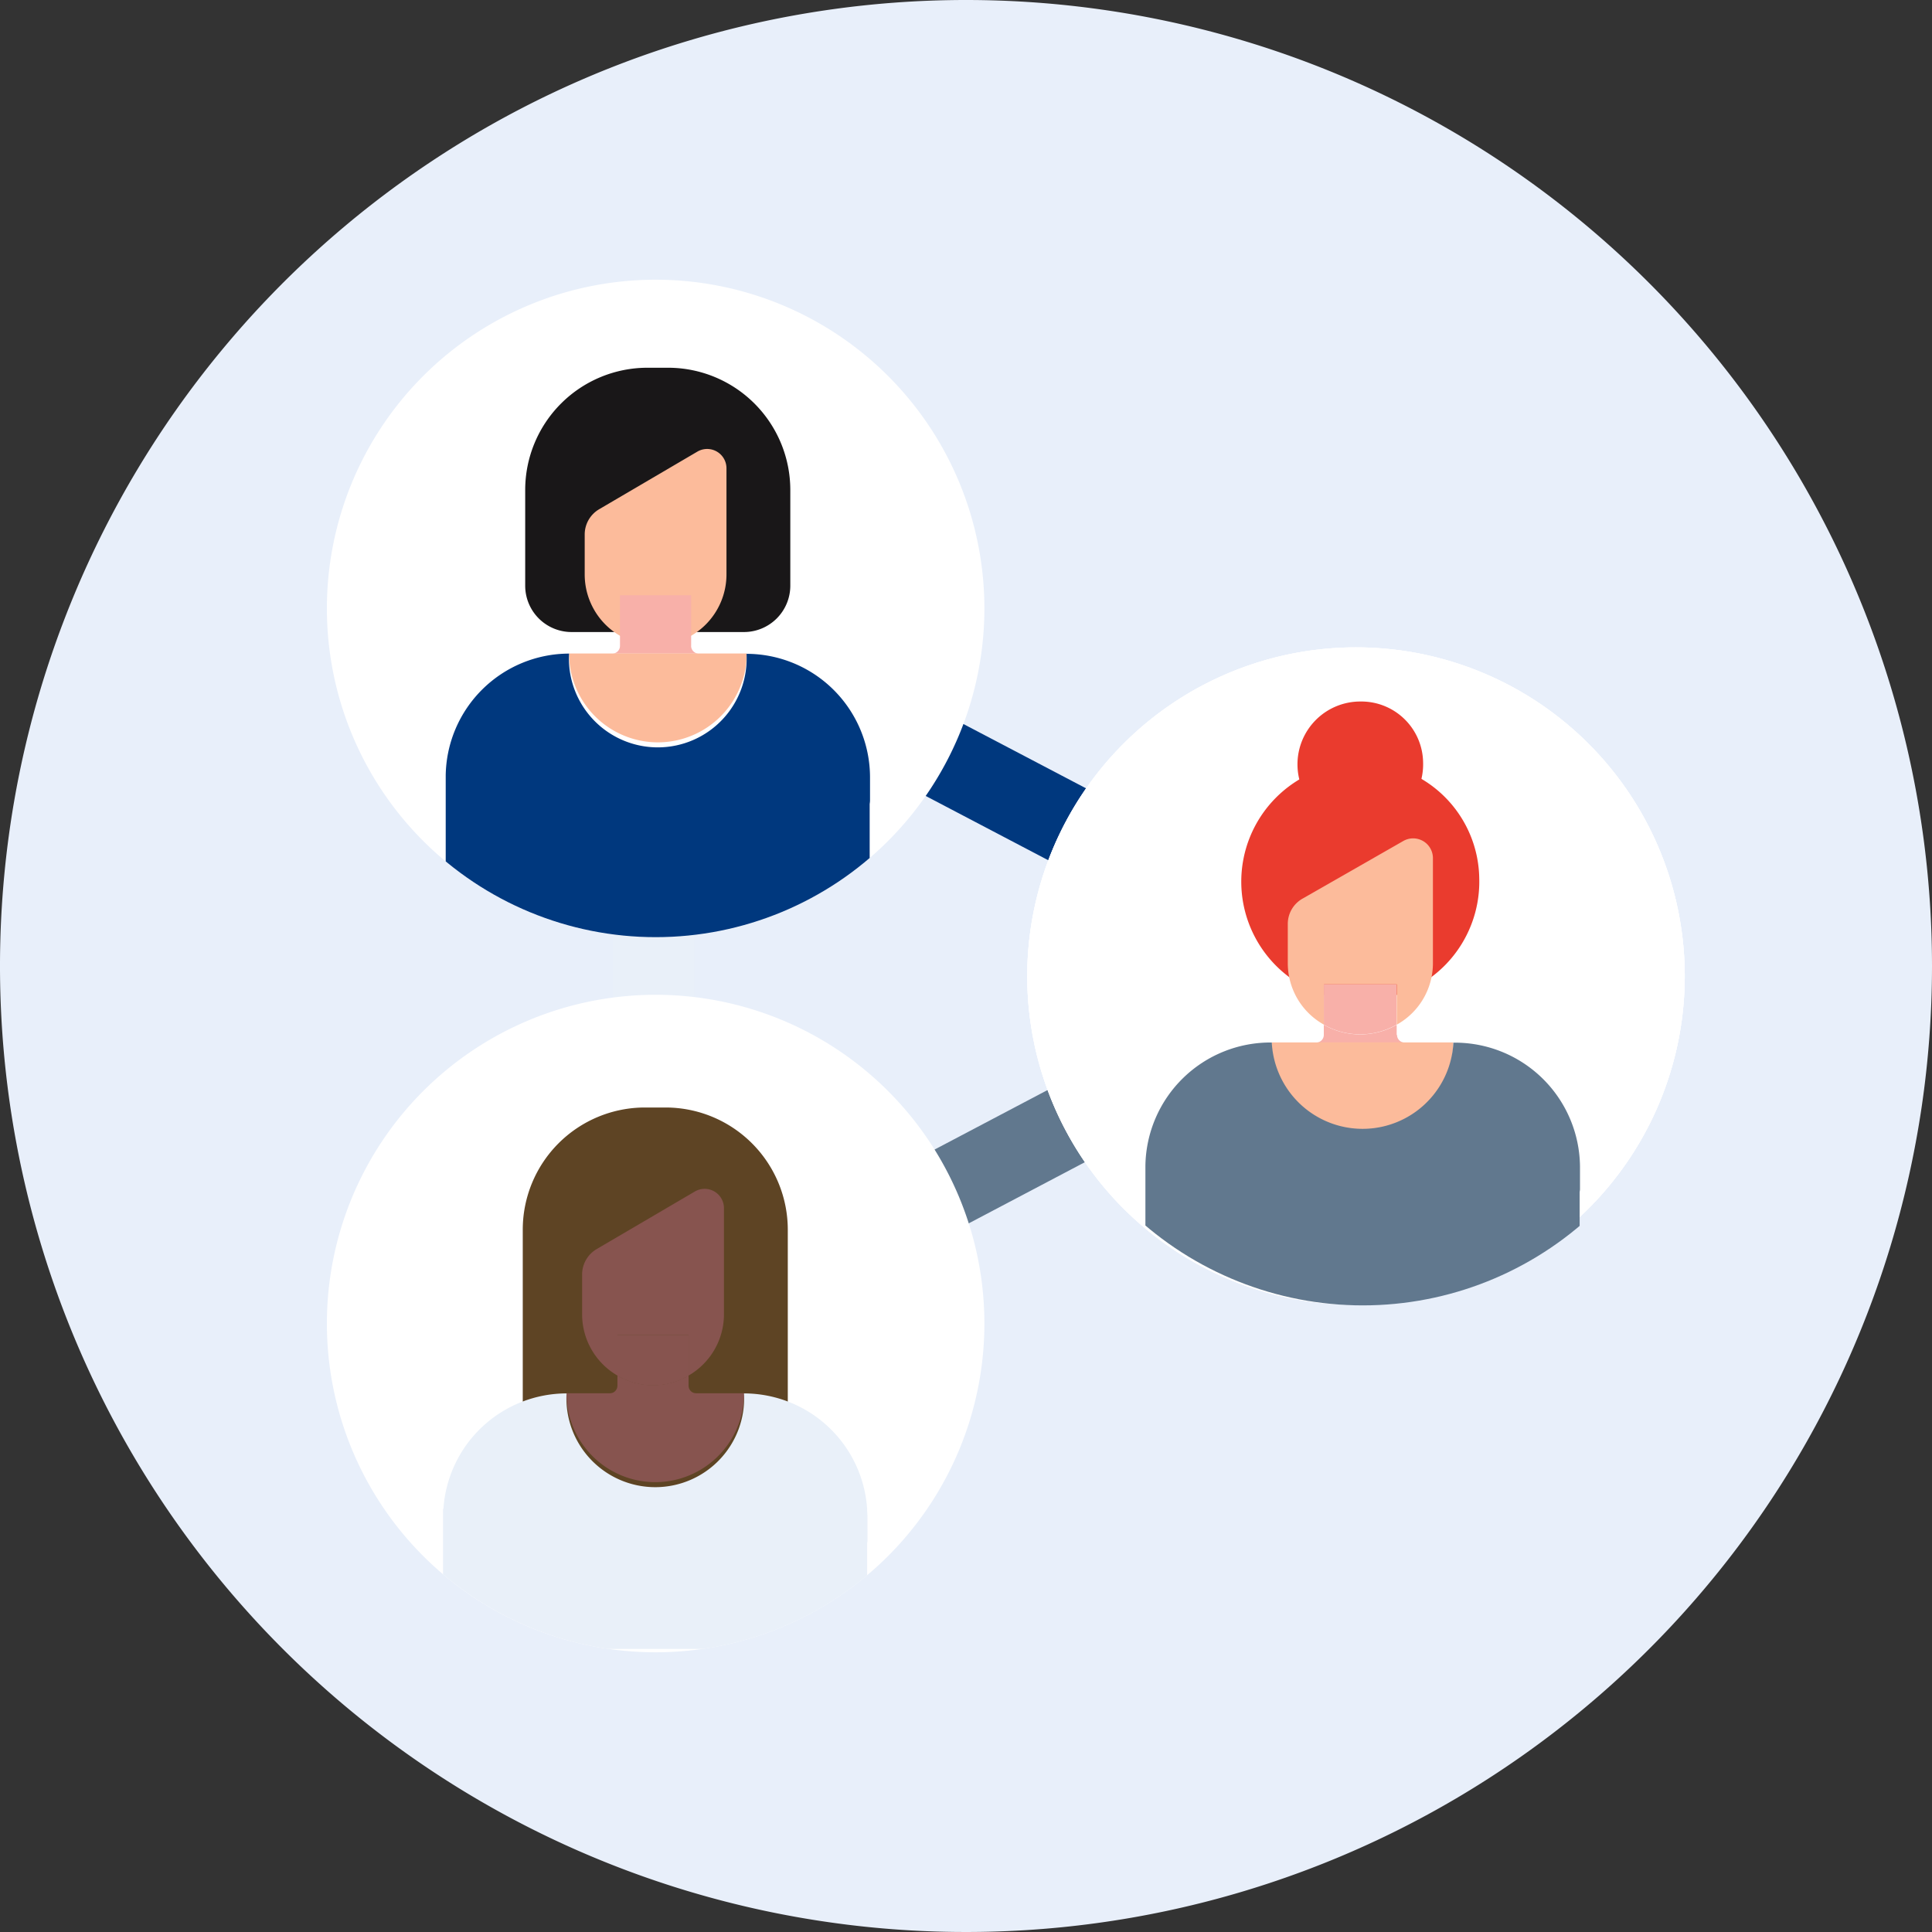 <svg id="support" xmlns="http://www.w3.org/2000/svg" xmlns:xlink="http://www.w3.org/1999/xlink" width="50" height="50" viewBox="0 0 50 50">
  <rect x="0" y="0" width="50" height="50" fill="#333333" stroke="none"/>
  <defs>
    <clipPath id="clip-path">
      <path id="Path_46109" data-name="Path 46109" d="M22.844,23.148a8.687,8.687,0,0,0,17.348.407V22.74a8.687,8.687,0,0,0-17.348.408" transform="translate(-22.844 -14.695)" fill="none"/>
    </clipPath>
    <clipPath id="clip-path-2">
      <path id="Path_46119" data-name="Path 46119" d="M7.928,30.508a8.51,8.51,0,0,0,7.278,8.42h2.458a8.509,8.509,0,1,0-9.736-8.42" transform="translate(-7.928 -22)" fill="none"/>
    </clipPath>
    <clipPath id="clip-path-3">
      <path id="Path_46129" data-name="Path 46129" d="M7.928,15.278a8.508,8.508,0,1,0,8.507-8.509,8.508,8.508,0,0,0-8.507,8.509" transform="translate(-7.928 -6.769)" fill="none"/>
    </clipPath>
  </defs>
  <path id="Path_46096" data-name="Path 46096" d="M50.965,25.812a25,25,0,1,1-25-25,25,25,0,0,1,25,25" transform="translate(-0.965 -0.812)" fill="#e8effa"/>
  <rect id="Rectangle_17161" data-name="Rectangle 17161" width="2.102" height="20.405" transform="translate(16.48 16.678) rotate(-62.325)" fill="#00387e"/>
  <rect id="Rectangle_17162" data-name="Rectangle 17162" width="20.483" height="2.102" transform="translate(16.425 33.839) rotate(-27.779)" fill="#61788e"/>
  <rect id="Rectangle_17163" data-name="Rectangle 17163" width="2.102" height="20.23" transform="translate(15.863 14.539)" fill="#e9f0f9"/>
  <path id="Path_46097" data-name="Path 46097" d="M39.86,23.109A8.508,8.508,0,1,1,31.352,14.6a8.508,8.508,0,0,1,8.508,8.508" transform="translate(3.741 2.154)" fill="#fff"/>
  <path id="Path_46098" data-name="Path 46098" d="M39.86,23.109A8.508,8.508,0,1,1,31.352,14.6a8.508,8.508,0,0,1,8.508,8.508" transform="translate(3.741 2.154)" fill="#fff"/>
  <path id="Path_46099" data-name="Path 46099" d="M39.86,23.109A8.508,8.508,0,1,1,31.352,14.6a8.508,8.508,0,0,1,8.508,8.508" transform="translate(3.741 2.154)" fill="#fff"/>
  <g id="Group_71683" data-name="Group 71683" transform="translate(26.584 16.869)">
    <g id="Group_71682" data-name="Group 71682" clip-path="url(#clip-path)">
      <path id="Path_46100" data-name="Path 46100" d="M33.562,20.055a3.08,3.08,0,1,1-3.079-3,3.039,3.039,0,0,1,3.079,3" transform="translate(-21.863 -14.187)" fill="#ea3b2e"/>
      <path id="Path_46101" data-name="Path 46101" d="M31.852,17.336a1.626,1.626,0,1,1-1.626-1.583,1.6,1.6,0,0,1,1.626,1.583" transform="translate(-21.606 -14.467)" fill="#ea3b2e"/>
      <path id="Path_46102" data-name="Path 46102" d="M31.923,23.015h0" transform="translate(-20.893 -12.906)" fill="#f8b0a9"/>
      <path id="Path_46103" data-name="Path 46103" d="M31.084,22.9v-.26a1.909,1.909,0,0,1-1.886,0v.26a.2.2,0,0,1-.205.2h2.3a.2.2,0,0,1-.2-.2" transform="translate(-21.522 -12.987)" fill="#f8b0a9"/>
      <path id="Path_46104" data-name="Path 46104" d="M28.051,23.015Z" transform="translate(-21.724 -12.906)" fill="#f8b0a9"/>
      <path id="Path_46105" data-name="Path 46105" d="M30.4,25.305a2.321,2.321,0,0,0,2.351-2.29h-4.7a2.322,2.322,0,0,0,2.352,2.29" transform="translate(-21.724 -12.906)" fill="#fcbb9b"/>
      <path id="Path_46106" data-name="Path 46106" d="M31.214,22.446V23.49a1.819,1.819,0,0,0,.937-1.581v-2.74a.512.512,0,0,0-.772-.43l-2.6,1.487a.751.751,0,0,0-.384.654v1.029a1.819,1.819,0,0,0,.937,1.581V22.446Z" transform="translate(-21.651 -13.84)" fill="#fcbb9b"/>
      <path id="Path_46107" data-name="Path 46107" d="M30.1,23.071a1.89,1.89,0,0,0,.942-.249V21.778H29.162v1.044a1.9,1.9,0,0,0,.943.249" transform="translate(-21.485 -13.172)" fill="#f8b0a9"/>
      <path id="Path_46108" data-name="Path 46108" d="M33.333,23.016a2.353,2.353,0,0,1-4.7,0,3.236,3.236,0,0,0-3.271,3.194v5.554H36.6V26.9c0-.029.009-.056.009-.086v-.6a3.237,3.237,0,0,0-3.272-3.194" transform="translate(-22.303 -12.905)" fill="#61788e"/>
    </g>
  </g>
  <path id="Path_46110" data-name="Path 46110" d="M24.944,30.508A8.508,8.508,0,1,1,16.436,22a8.508,8.508,0,0,1,8.508,8.508" transform="translate(0.532 3.745)" fill="#fff"/>
  <g id="Group_71685" data-name="Group 71685" transform="translate(8.461 25.745)">
    <g id="Group_71684" data-name="Group 71684" clip-path="url(#clip-path-2)">
      <path id="Path_46111" data-name="Path 46111" d="M15.8,24.4H15.26A3.163,3.163,0,0,0,12.1,27.567v5.539a1.2,1.2,0,0,0,1.2,1.2h4.459a1.2,1.2,0,0,0,1.2-1.2V27.567A3.165,3.165,0,0,0,15.8,24.4" transform="translate(-7.032 -21.483)" fill="#5e4424"/>
      <path id="Path_46112" data-name="Path 46112" d="M15.992,30.371V30.11a1.825,1.825,0,0,1-1.841,0v.261a.2.2,0,0,1-.2.2h2.241a.2.2,0,0,1-.2-.2" transform="translate(-6.633 -20.256)" fill="#87544f"/>
      <path id="Path_46113" data-name="Path 46113" d="M16.813,30.489h0Z" transform="translate(-6.019 -20.174)" fill="#6f3534"/>
      <path id="Path_46114" data-name="Path 46114" d="M13.031,30.489Z" transform="translate(-6.831 -20.174)" fill="#6f3534"/>
      <path id="Path_46115" data-name="Path 46115" d="M15.328,32.787a2.3,2.3,0,0,0,2.3-2.3H13.03a2.3,2.3,0,0,0,2.3,2.3" transform="translate(-6.831 -20.174)" fill="#87544f"/>
      <path id="Path_46116" data-name="Path 46116" d="M16.119,29.919v1.046a1.833,1.833,0,0,0,.915-1.586V26.633a.5.5,0,0,0-.753-.431l-2.543,1.491a.763.763,0,0,0-.375.655V29.38a1.832,1.832,0,0,0,.916,1.586V29.919Z" transform="translate(-6.759 -21.111)" fill="#87544f"/>
      <path id="Path_46117" data-name="Path 46117" d="M15.957,30.3V29.249H14.116V30.3a1.817,1.817,0,0,0,1.841,0" transform="translate(-6.597 -20.441)" fill="#87544f"/>
      <path id="Path_46118" data-name="Path 46118" d="M21.385,33.693c0-.058-.006-.115-.009-.173v-.045h0A3.2,3.2,0,0,0,18.19,30.49a2.3,2.3,0,1,1-4.593,0,3.2,3.2,0,0,0-3.186,2.985H10.4v5.569H21.377V34.382c0-.028.009-.057.009-.086Z" transform="translate(-7.396 -20.174)" fill="#e9f0f9"/>
    </g>
  </g>
  <path id="Path_46120" data-name="Path 46120" d="M24.944,15.278A8.508,8.508,0,1,1,16.436,6.77a8.508,8.508,0,0,1,8.508,8.508" transform="translate(0.532 0.469)" fill="#fff"/>
  <g id="Group_71687" data-name="Group 71687" transform="translate(8.461 7.238)">
    <g id="Group_71686" data-name="Group 71686" clip-path="url(#clip-path-3)">
      <path id="Path_46121" data-name="Path 46121" d="M15.851,8.645h-.536a3.165,3.165,0,0,0-3.164,3.165v2.475a1.2,1.2,0,0,0,1.2,1.2h4.461a1.2,1.2,0,0,0,1.2-1.2V11.81a3.165,3.165,0,0,0-3.164-3.165" transform="translate(-7.02 -6.366)" fill="#191718"/>
      <path id="Path_46122" data-name="Path 46122" d="M15.253,15.458h0a1.835,1.835,0,0,1-1.835-1.835V12.59a.758.758,0,0,1,.374-.655l2.542-1.491a.5.5,0,0,1,.753.431v2.747a1.835,1.835,0,0,1-1.835,1.835" transform="translate(-6.747 -5.994)" fill="#fcbb9b"/>
      <path id="Path_46123" data-name="Path 46123" d="M16.047,14.8V13.492H14.205V14.8a.2.2,0,0,1-.2.2h2.241a.2.2,0,0,1-.2-.2" transform="translate(-6.621 -5.323)" fill="#f8b0a9"/>
      <path id="Path_46124" data-name="Path 46124" d="M13.085,14.732Z" transform="translate(-6.819 -5.056)" fill="#f8b0a9"/>
      <path id="Path_46125" data-name="Path 46125" d="M16.866,14.732h0Z" transform="translate(-6.007 -5.056)" fill="#f8b0a9"/>
      <path id="Path_46126" data-name="Path 46126" d="M15.383,17.03a2.3,2.3,0,0,0,2.3-2.3H13.085a2.3,2.3,0,0,0,2.3,2.3" transform="translate(-6.819 -5.056)" fill="#fcbb9b"/>
      <path id="Path_46127" data-name="Path 46127" d="M10.455,17.321v.058c0-.019,0-.038,0-.058Z" transform="translate(-7.385 -4.5)" fill="#00387e"/>
      <path id="Path_46128" data-name="Path 46128" d="M18.243,14.733a2.3,2.3,0,1,1-4.593,0,3.2,3.2,0,0,0-3.192,3.145c0,.019,0,.039,0,.058v5.512H21.43V18.625a.692.692,0,0,0,.009-.086v-.6a3.2,3.2,0,0,0-3.2-3.2" transform="translate(-7.384 -5.056)" fill="#00387e"/>
    </g>
  </g>
</svg>
